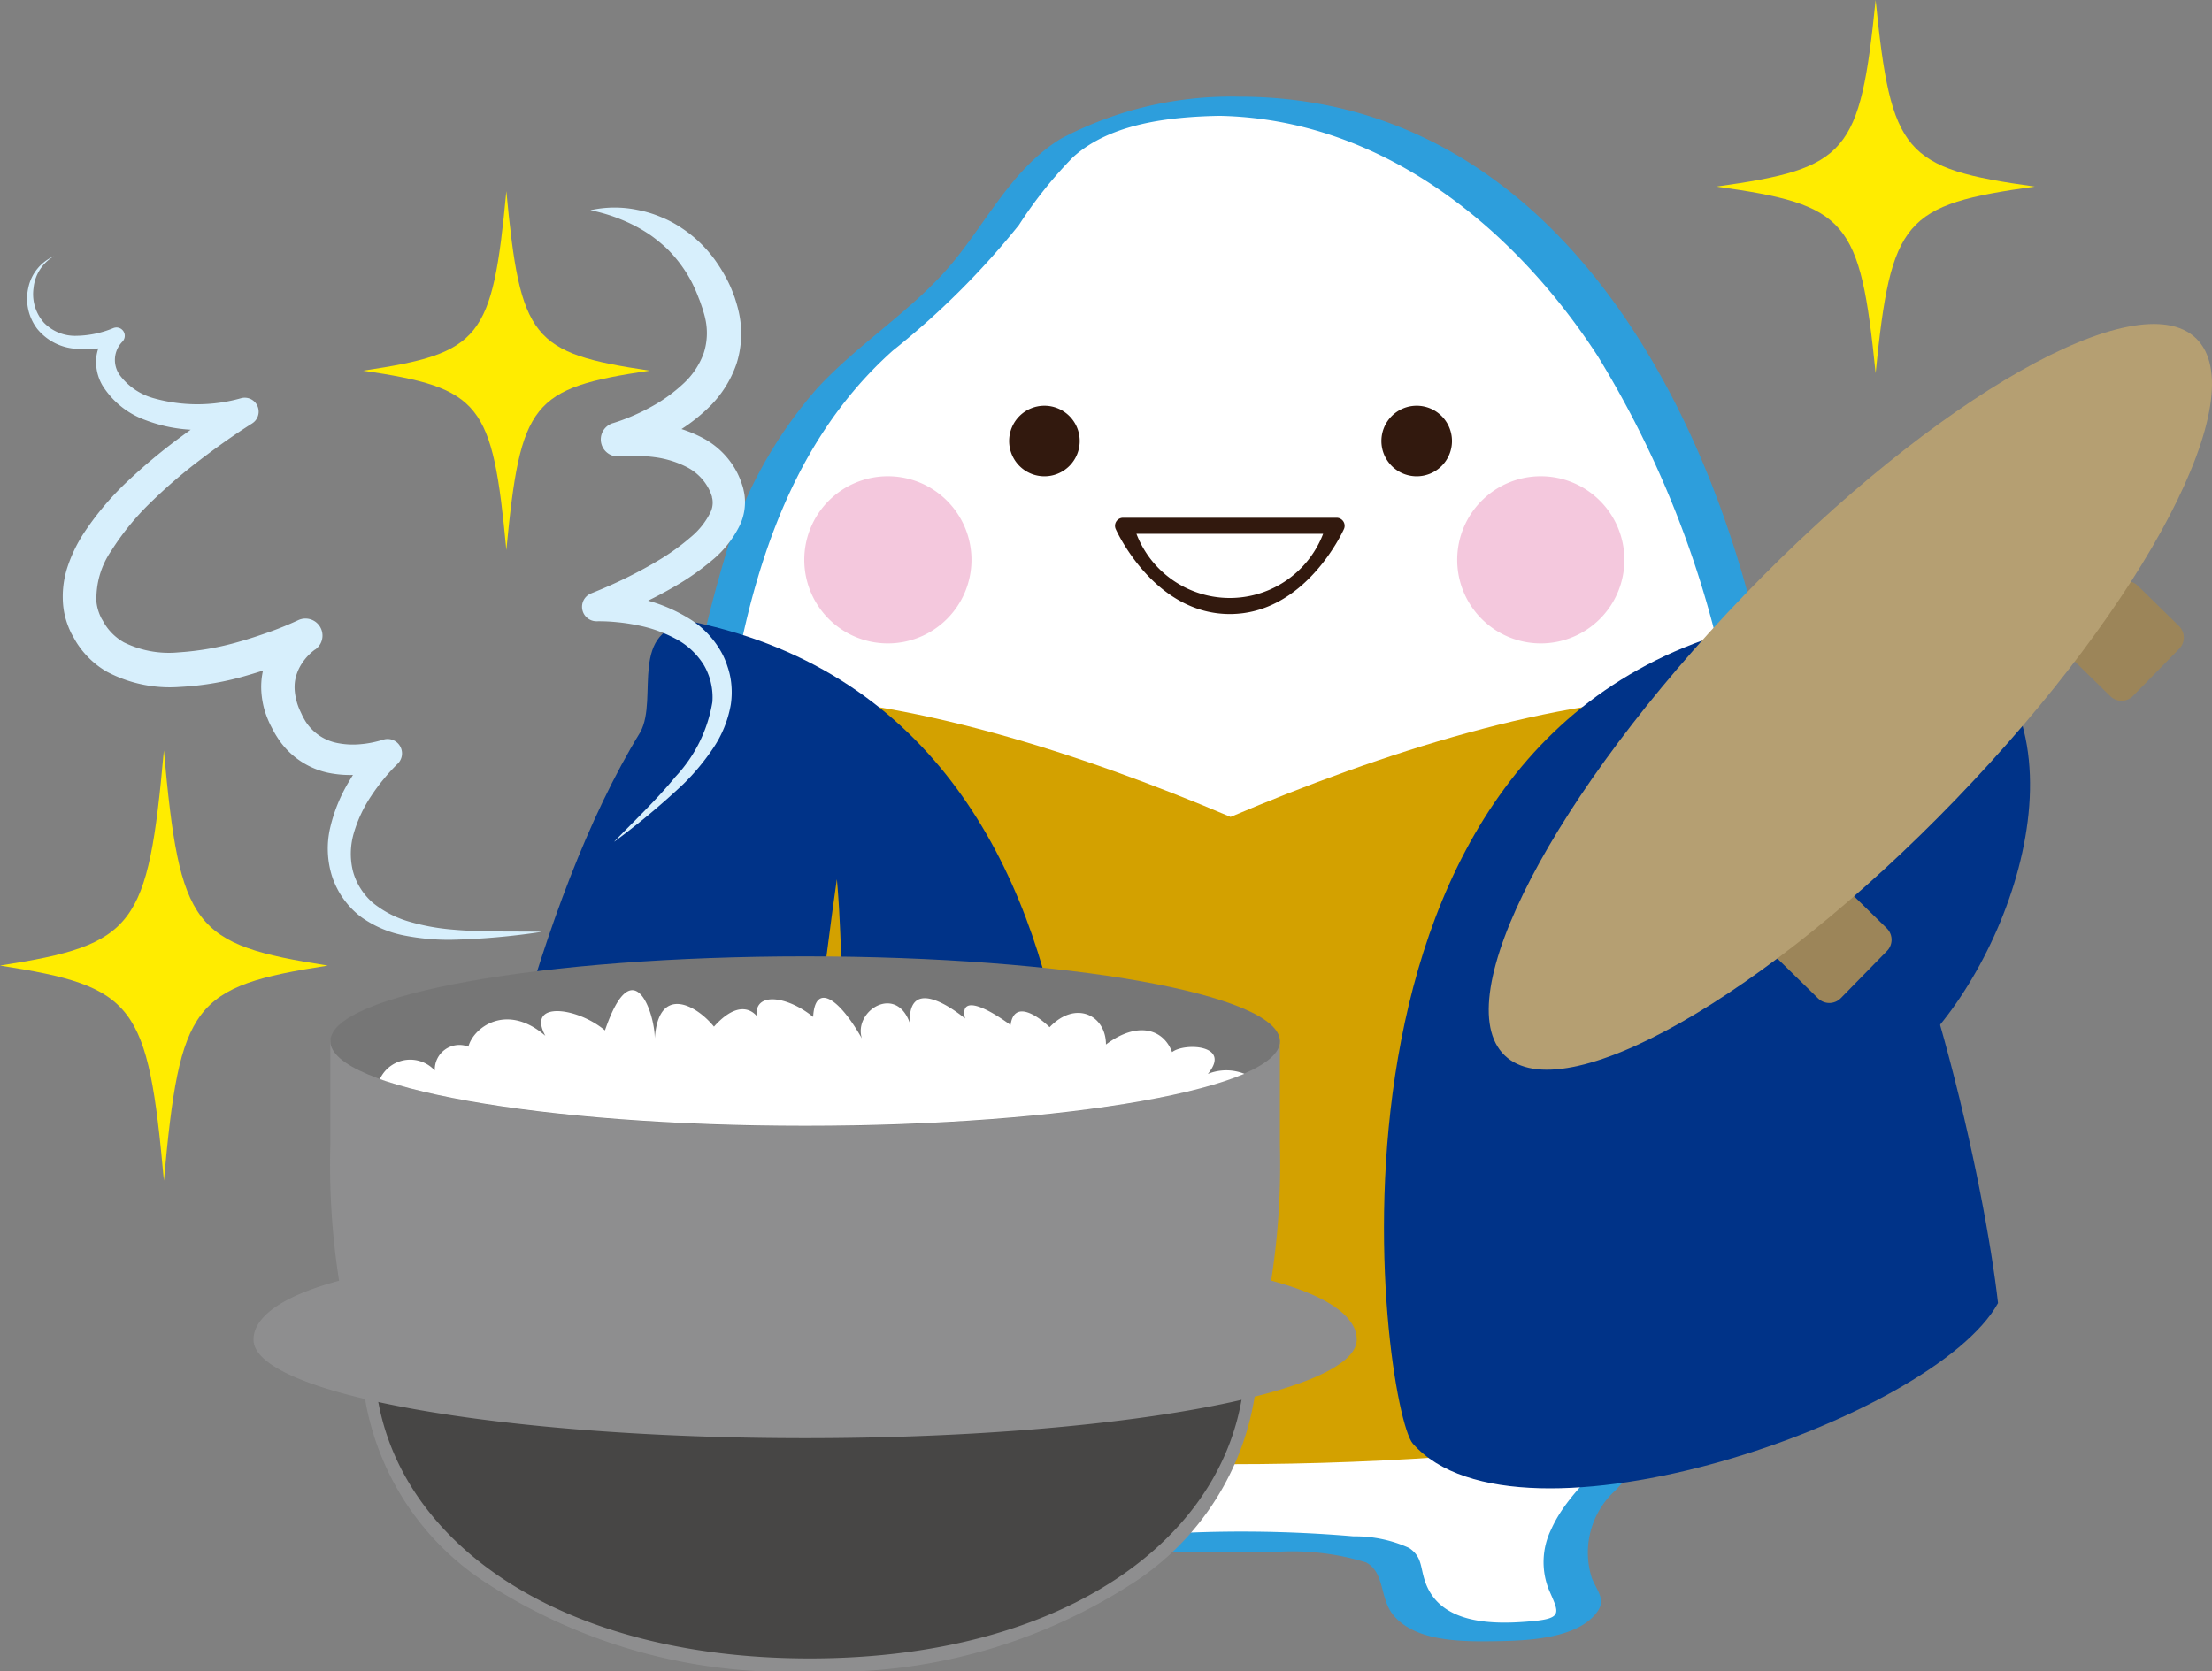<svg xmlns="http://www.w3.org/2000/svg" xmlns:xlink="http://www.w3.org/1999/xlink" width="71.026" height="53.681" viewBox="0 0 71.026 53.681">
  <rect x="0" y="0" width="71.026" height="53.681" fill="#808080" stroke="none"/>
  <defs>
    <clipPath id="clip-path">
      <rect id="Rectangle_3049" data-name="Rectangle 3049" width="71.026" height="53.681" fill="none"/>
    </clipPath>
    <clipPath id="clip-path-2">
      <path id="Path_14784" data-name="Path 14784" d="M22.175,67.2c0,1.506,6.845,2.727,15.291,2.727S52.757,68.711,52.757,67.2s-6.845-2.726-15.291-2.726S22.175,65.7,22.175,67.2" transform="translate(-22.175 -64.479)" fill="none"/>
    </clipPath>
  </defs>
  <g id="Group_4424" data-name="Group 4424" transform="translate(0)">
    <g id="Group_4417" data-name="Group 4417" transform="translate(0)">
      <g id="Group_4416" data-name="Group 4416" clip-path="url(#clip-path)">
        <path id="Path_14763" data-name="Path 14763" d="M64,7.167a12.151,12.151,0,0,0-4.3.793c-2.163.814-2.828,3.259-4.915,5.164-1.841,1.681-4.431,3.219-5.82,6.933a35.561,35.561,0,0,0-2.213,12.4c0,8.262,1.207,14.96,5.385,19.054.266.261,1.765,1.86.759,3.438-.836,1.312,3.838,1.432,4.853.775.773-.5.708-1.3.864-1.759.187-.55,2.546-.685,5.386-.685s5.2.135,5.385.685c.158.463.091,1.258.865,1.759,1.014.657,5.859.664,4.852-.775-1.072-1.534.494-3.178.759-3.438,4.179-4.094,5.385-10.792,5.385-19.054h0C81.246,18.492,73.524,7.167,64,7.167" transform="translate(-24.486 -3.754)" fill="#fff"/>
        <path id="Path_14764" data-name="Path 14764" d="M81.188,31.935c-.057-10.165-5.133-25.267-17.5-25.416h-.027c-.037,0-.077,0-.123,0a11.714,11.714,0,0,0-5.734,1.347c-1.686,1.028-2.509,2.958-3.816,4.367-1.233,1.328-2.782,2.318-4.014,3.652a14.239,14.239,0,0,0-3,5.553A40.867,40.867,0,0,0,45.42,36.3c.244,4.181.9,8.585,3.078,12.241a14.718,14.718,0,0,0,1.361,1.925,11.036,11.036,0,0,1,1.626,1.975A2.464,2.464,0,0,1,51.762,54c-.065.337-.4.646-.4.979,0,.4.247.575.592.742,1.709.822,5.776.72,6.429-1.475.075-.253.055-.581.231-.752.241-.233,1.242-.157,1.59-.178,1.421-.084,2.855-.082,4.278-.044a8.036,8.036,0,0,1,3.118.32c.608.329.433,1.146.867,1.683.716.884,2.272.862,3.3.847.924-.013,2.451-.063,3.144-.807.44-.472.164-.692-.061-1.217a2.694,2.694,0,0,1,.76-2.823,19.49,19.49,0,0,0,3.23-4.666c2.056-4.54,2.33-9.754,2.344-14.663,0,0,0-.007,0-.01m-2.9,12.783a17.006,17.006,0,0,1-2.326,4.768c-.746,1.033-1.886,1.861-2.413,3.041a2.385,2.385,0,0,0-.076,1.939c.309.721.471.917-.5,1.01-1.271.121-3.023.126-3.485-1.305-.149-.46-.087-.759-.5-1.043a4.192,4.192,0,0,0-1.787-.374,41.95,41.95,0,0,0-6.417-.058c-.949.056-2.666.028-3.4.788-.342.353-.254.826-.456,1.258-.4.851-1.425.754-2.234.715a3.255,3.255,0,0,1-1.672-.343c-.569-.443.048-.924.128-1.517.188-1.392-.837-2.323-1.676-3.255-2.416-2.682-3.571-6.232-4.164-9.732a45.324,45.324,0,0,1-.287-13.538c.628-4.559,1.846-9.239,5.385-12.4a25.774,25.774,0,0,0,4.049-4.033,13.666,13.666,0,0,1,1.734-2.176c1.208-1.1,3.136-1.3,4.707-1.33,5.168.1,9.409,3.521,12.134,7.7A32.335,32.335,0,0,1,79.805,32.3v.008a40.88,40.88,0,0,1-1.52,12.412" transform="translate(-23.736 -3.413)" fill="#2d9edc"/>
        <path id="Path_14765" data-name="Path 14765" d="M68.036,28.491a1.133,1.133,0,1,1,1.134,1.134,1.133,1.133,0,0,1-1.134-1.134" transform="translate(-35.633 -14.328)" fill="#32190e"/>
        <path id="Path_14766" data-name="Path 14766" d="M95.4,28.491a1.133,1.133,0,1,0-1.133,1.134A1.132,1.132,0,0,0,95.4,28.491" transform="translate(-48.778 -14.328)" fill="#32190e"/>
        <path id="Path_14767" data-name="Path 14767" d="M59.378,71.637c10.482,0,20.761-1.676,21.408-3.907s-6.433-20.738-6.433-20.738c-4.493,0-10.131,1.794-14.976,3.857C54.533,48.787,48.9,46.993,44.4,46.993c0,0-7.08,18.507-6.433,20.738S48.9,71.637,59.377,71.637Z" transform="translate(-19.864 -24.612)" fill="#d3a100"/>
        <path id="Path_14768" data-name="Path 14768" d="M54.223,34.8a2.684,2.684,0,1,1,2.684,2.684A2.684,2.684,0,0,1,54.223,34.8" transform="translate(-28.398 -16.82)" fill="#f4c8dd"/>
        <path id="Path_14769" data-name="Path 14769" d="M103.611,34.8a2.684,2.684,0,1,0-2.684,2.684,2.684,2.684,0,0,0,2.684-2.684" transform="translate(-51.453 -16.82)" fill="#f4c8dd"/>
        <path id="Path_14770" data-name="Path 14770" d="M94.234,68.333c3.373,3.817,16.721-.778,18.789-4.515-.415-3.653-2.3-12.817-5.689-18.338-.6-1.112.436-3.339-1.706-3.536C90.156,45.2,93.238,67.206,94.234,68.333" transform="translate(-48.867 -21.967)" fill="#038"/>
        <path id="Path_14771" data-name="Path 14771" d="M110.141,45.175c2.837-2.9,8.122-5.189,10.843-2.85,4.056,3.488.752,11.261-2.335,13.559" transform="translate(-57.684 -21.662)" fill="#038"/>
        <path id="Path_14772" data-name="Path 14772" d="M50.013,68.333c-3.372,3.817-16.721-.778-18.789-4.515.414-3.653,2.3-12.817,5.69-18.338.6-1.112-.436-3.339,1.706-3.536C54.091,45.2,51.01,67.206,50.013,68.333" transform="translate(-16.353 -21.967)" fill="#038"/>
        <path id="Path_14773" data-name="Path 14773" d="M32.238,69.822s.05.08.158.223a5.981,5.981,0,0,0,.505.592,9.262,9.262,0,0,0,2.24,1.669,11.7,11.7,0,0,0,1.716.774,10.686,10.686,0,0,0,2.055.537,7.517,7.517,0,0,0,1.153.092,4.112,4.112,0,0,0,1.265-.18,2.563,2.563,0,0,0,.341-.143c.058-.032.115-.063.172-.1a1.032,1.032,0,0,0,.086-.06l.042-.032.021-.016.038-.033.051-.048.027-.024.04-.042a1.847,1.847,0,0,0,.141-.164,2.807,2.807,0,0,0,.2-.295,5.705,5.705,0,0,0,.487-1.158,15.885,15.885,0,0,0,.5-2.269c.117-.746.2-1.481.261-2.191s.094-1.4.125-2.048.031-1.266.038-1.834-.01-1.088-.019-1.549-.035-.863-.05-1.194c-.037-.662-.076-1.039-.076-1.039l-.144,1.03-.355,2.709c-.074.558-.154,1.163-.239,1.8s-.182,1.31-.29,2-.224,1.4-.364,2.116a18.534,18.534,0,0,1-.518,2.1,4.819,4.819,0,0,1-.388.916,1.608,1.608,0,0,1-.113.172c-.022.032-.03.036-.04.05l-.007.01-.025.023-.051.048-.006.006.018-.016-.007,0-.013.01a.2.2,0,0,1-.029.02c-.019.014-.044.027-.068.041a1.391,1.391,0,0,1-.172.074,3.2,3.2,0,0,1-.9.147,7.7,7.7,0,0,1-.992-.035,13.452,13.452,0,0,1-1.914-.345,16.175,16.175,0,0,1-1.685-.538,14.512,14.512,0,0,1-1.374-.613c-.4-.208-.737-.411-1.011-.589s-.479-.336-.617-.446l-.212-.171" transform="translate(-16.884 -31.052)" fill="#d3a100"/>
        <path id="Path_14774" data-name="Path 14774" d="M78.858,38.007c-2.408,0-3.614-2.618-3.664-2.729a.258.258,0,0,1,.235-.363h6.858a.258.258,0,0,1,.235.363c-.05.111-1.256,2.729-3.663,2.729m-3-2.577a3.21,3.21,0,0,0,5.995,0Z" transform="translate(-39.369 -18.286)" fill="#32190e"/>
        <path id="Path_14775" data-name="Path 14775" d="M125.94,5.993c-4.21.583-4.614,1.057-5.111,5.992-.5-4.935-.9-5.408-5.113-5.992,4.21-.584,4.614-1.058,5.113-5.993.5,4.935.9,5.408,5.111,5.993" transform="translate(-60.604)" fill="#ffec00"/>
        <rect id="Rectangle_3045" data-name="Rectangle 3045" width="2.122" height="1.852" transform="matrix(0.7, -0.715, 0.715, 0.7, 66.797, 20.696)" fill="#9c8559"/>
        <rect id="Rectangle_3046" data-name="Rectangle 3046" width="2.122" height="1.852" transform="matrix(0.7, -0.715, 0.715, 0.7, 66.797, 20.696)" fill="none" stroke="#9c8559" stroke-linejoin="round" stroke-width="1.029"/>
        <rect id="Rectangle_3047" data-name="Rectangle 3047" width="2.122" height="1.851" transform="translate(57.416 30.403) rotate(-45.615)" fill="#9c8559"/>
        <rect id="Rectangle_3048" data-name="Rectangle 3048" width="2.122" height="1.851" transform="translate(57.416 30.403) rotate(-45.615)" fill="none" stroke="#9c8559" stroke-linejoin="round" stroke-width="1.029"/>
        <path id="Path_14776" data-name="Path 14776" d="M123.08,22.309c1.877,1.81-1.571,8.433-7.7,14.792s-12.623,10.048-14.5,8.238,1.571-8.432,7.7-14.791S121.2,20.5,123.08,22.309" transform="translate(-52.566 -11.443)" fill="#b59f72"/>
        <path id="Path_14777" data-name="Path 14777" d="M38.986,101.2c-8.355,0-14.19-4.056-14.19-9.863v-.209H53.177v.209c0,5.807-5.835,9.863-14.19,9.863" transform="translate(-12.986 -47.726)" fill="#474645"/>
        <path id="Path_14778" data-name="Path 14778" d="M52.738,91.106c0,5.327-5.312,9.654-13.981,9.654s-13.982-4.327-13.982-9.654Zm.418-.418h-28.8v.418a8.792,8.792,0,0,0,3.915,7.163,17.777,17.777,0,0,0,10.484,2.909,17.778,17.778,0,0,0,10.486-2.909,8.792,8.792,0,0,0,3.913-7.163Z" transform="translate(-12.757 -47.496)" fill="#8e8e8f"/>
        <path id="Path_14779" data-name="Path 14779" d="M18.324,38.98a22.471,22.471,0,0,1-2.872.251,7.355,7.355,0,0,1-1.468-.129,3.55,3.55,0,0,1-1.417-.592A2.675,2.675,0,0,1,12,37.936a2.369,2.369,0,0,1-.216-.351,2.585,2.585,0,0,1-.159-.373,2.96,2.96,0,0,1-.059-1.611,5.12,5.12,0,0,1,.588-1.439,6.974,6.974,0,0,1,.42-.637,6.416,6.416,0,0,1,.5-.6l.492.766a3.43,3.43,0,0,1-.478.143,4.278,4.278,0,0,1-.475.08,3.482,3.482,0,0,1-.99-.023,2.565,2.565,0,0,1-1.731-1.114c-.053-.083-.08-.121-.148-.244l-.1-.191a3.227,3.227,0,0,1-.189-.474,2.858,2.858,0,0,1-.1-.524,2.476,2.476,0,0,1,.008-.544,2.525,2.525,0,0,1,.373-1.016,2.84,2.84,0,0,1,.324-.418A2.63,2.63,0,0,1,10.48,29l.534.95c-.351.166-.679.3-1.025.429s-.692.244-1.045.346a9.263,9.263,0,0,1-2.209.385,4.319,4.319,0,0,1-2.347-.489,2.819,2.819,0,0,1-.941-.887c-.06-.089-.109-.184-.162-.276l-.039-.07-.037-.079c-.019-.044-.033-.07-.057-.135a2.485,2.485,0,0,1-.164-.659,3.047,3.047,0,0,1,.14-1.268,4.664,4.664,0,0,1,.516-1.07A9.334,9.334,0,0,1,5.091,24.47a17.666,17.666,0,0,1,1.675-1.392,19.542,19.542,0,0,1,1.812-1.194l.325.824a7.5,7.5,0,0,1-1.639.148,4.828,4.828,0,0,1-1.649-.32,2.7,2.7,0,0,1-1.363-1.1,1.5,1.5,0,0,1-.2-.937,1.437,1.437,0,0,1,.432-.841l.281.443a3.68,3.68,0,0,1-1.377.148A1.744,1.744,0,0,1,2.144,19.6a1.6,1.6,0,0,1-.273-1.331,1.414,1.414,0,0,1,.823-.994,1.329,1.329,0,0,0-.66,1.024,1.383,1.383,0,0,0,.334,1.114,1.393,1.393,0,0,0,1.047.42,3.23,3.23,0,0,0,1.178-.246.267.267,0,0,1,.3.427l-.015.017a.837.837,0,0,0-.07,1.072,2.027,2.027,0,0,0,1.07.731,5.169,5.169,0,0,0,2.832,0,.447.447,0,0,1,.346.811l-.02.013c-.571.361-1.144.77-1.689,1.187A16.721,16.721,0,0,0,5.791,25.19a8.349,8.349,0,0,0-1.256,1.54,2.711,2.711,0,0,0-.48,1.66,1.454,1.454,0,0,0,.091.365,1.036,1.036,0,0,0,.047.109l.019.041.027.045c.037.059.067.123.107.18a1.729,1.729,0,0,0,.591.549A3.26,3.26,0,0,0,6.687,30a9.08,9.08,0,0,0,1.954-.344c.325-.091.648-.2.967-.312s.643-.247.931-.381a.547.547,0,0,1,.54.946l-.006,0a1.7,1.7,0,0,0-.425.451,1.443,1.443,0,0,0-.22.573,1.4,1.4,0,0,0-.006.31,1.847,1.847,0,0,0,.056.315,1.819,1.819,0,0,0,.117.323l.09.194.071.123a1.562,1.562,0,0,0,1.045.716,2.526,2.526,0,0,0,.714.037,3.291,3.291,0,0,0,.37-.051c.118-.023.255-.058.346-.086l.033-.01a.463.463,0,0,1,.458.777,5.658,5.658,0,0,0-.442.484,6.139,6.139,0,0,0-.4.54,4.321,4.321,0,0,0-.556,1.178,2.349,2.349,0,0,0-.04,1.222,1.868,1.868,0,0,0,.1.293,1.782,1.782,0,0,0,.141.27,2.058,2.058,0,0,0,.4.472,3.317,3.317,0,0,0,1.164.606,6.97,6.97,0,0,0,1.369.255c.94.088,1.9.055,2.858.072" transform="translate(-0.957 -9.048)" fill="#d7effc"/>
        <path id="Path_14780" data-name="Path 14780" d="M40.279,34.353c.666-.688,1.365-1.348,1.961-2.078a4.591,4.591,0,0,0,1.187-2.4,2.04,2.04,0,0,0-.048-.62,1.709,1.709,0,0,0-.091-.291,1.854,1.854,0,0,0-.136-.28,2.346,2.346,0,0,0-.893-.835,4.312,4.312,0,0,0-1.227-.439,6.147,6.147,0,0,0-.662-.1,5.674,5.674,0,0,0-.655-.03.464.464,0,0,1-.183-.894l.019-.008c.371-.148.759-.318,1.127-.5s.733-.379,1.08-.591a7.162,7.162,0,0,0,.964-.7,2.423,2.423,0,0,0,.647-.813.708.708,0,0,0,.064-.375.366.366,0,0,0-.016-.087c0-.007-.009-.046,0-.027l-.027-.075a1.29,1.29,0,0,0-.1-.221,1.622,1.622,0,0,0-.682-.659,3.158,3.158,0,0,0-1.035-.32A4.85,4.85,0,0,0,41,21.969a4.726,4.726,0,0,0-.561.016.547.547,0,0,1-.211-1.067h.005a6.254,6.254,0,0,0,.615-.226c.206-.088.409-.186.6-.292a5.029,5.029,0,0,0,1.051-.755,2.471,2.471,0,0,0,.651-.979,2.094,2.094,0,0,0,.041-1.139c-.02-.093-.058-.208-.078-.283-.04-.109-.08-.241-.12-.33a4.855,4.855,0,0,0-.259-.582,4.352,4.352,0,0,0-.775-1.029,5.256,5.256,0,0,0-.512-.418,5.024,5.024,0,0,0-.587-.345,5.477,5.477,0,0,0-1.349-.461,3.578,3.578,0,0,1,1.505-.011,3.743,3.743,0,0,1,.746.224,3.6,3.6,0,0,1,.7.374A4.076,4.076,0,0,1,43.6,15.807a4.819,4.819,0,0,1,.4.712c.06.131.092.231.139.348.05.156.086.272.12.414a3.193,3.193,0,0,1-.056,1.726,3.567,3.567,0,0,1-.918,1.43,5.656,5.656,0,0,1-1.3.932q-.346.185-.705.334a7.107,7.107,0,0,1-.75.266L40.32,20.9a5.548,5.548,0,0,1,.716-.017,5.887,5.887,0,0,1,.7.065,4.224,4.224,0,0,1,1.389.449,2.613,2.613,0,0,1,1.1,1.115,2.656,2.656,0,0,1,.151.368l.025.076a1.094,1.094,0,0,1,.031.129,1.322,1.322,0,0,1,.036.228,1.743,1.743,0,0,1-.154.871,3.388,3.388,0,0,1-.933,1.168,8.059,8.059,0,0,1-1.115.781c-.384.226-.776.43-1.174.615s-.794.356-1.221.51l-.164-.9a6.476,6.476,0,0,1,.775.073,7.112,7.112,0,0,1,.748.153,5.133,5.133,0,0,1,1.434.6,2.955,2.955,0,0,1,1.1,1.18,2.629,2.629,0,0,1,.151.376,2.384,2.384,0,0,1,.1.4,2.671,2.671,0,0,1,.005.808,3.6,3.6,0,0,1-.579,1.424,7.279,7.279,0,0,1-.943,1.134,24.038,24.038,0,0,1-2.214,1.849" transform="translate(-20.553 -7.327)" fill="#d7effc"/>
        <path id="Path_14781" data-name="Path 14781" d="M50.049,70.132V73.5a24.005,24.005,0,0,1-.281,4.359c1.955.523,2.748,1.217,2.748,1.891,0,1.75-7.929,3.169-17.712,3.169S17.092,81.5,17.092,79.754c0-.673.793-1.367,2.748-1.891a24,24,0,0,1-.281-4.359V70.132Z" transform="translate(-8.952 -36.73)" fill="#8e8e8f"/>
        <path id="Path_14782" data-name="Path 14782" d="M52.762,67.217c0,1.506-6.826,2.727-15.245,2.727s-15.245-1.221-15.245-2.727,6.825-2.726,15.245-2.726,15.245,1.221,15.245,2.726" transform="translate(-11.664 -33.776)" fill="#767676"/>
      </g>
    </g>
    <g id="Group_4419" data-name="Group 4419" transform="translate(10.561 30.709)">
      <g id="Group_4418" data-name="Group 4418" clip-path="url(#clip-path-2)">
        <path id="Path_14783" data-name="Path 14783" d="M53.347,69.851a1.571,1.571,0,0,0-1.74-.383c.783-.943-.759-1.011-1.148-.7-.281-.752-1.119-1-2.123-.244,0-.941-.972-1.436-1.81-.557-.391-.377-1.142-.885-1.253-.07-.949-.691-1.63-.9-1.462-.209,0,0-1.83-1.555-1.775.14-.446-1.255-1.817-.379-1.537.5-.783-1.38-1.51-1.755-1.565-.691-1-.816-2.4-.881-1.564.691,0-.691-.616-1.506-1.621-.379-.614-.75-1.786-1.314-1.9.379,0-.814-.7-2.892-1.6-.258-.9-.756-2.529-.955-1.914.174-1.23-1.068-2.305-.283-2.471.348a.79.79,0,0,0-1.079.766,1.072,1.072,0,0,0-1.775,1.148c-1.044-.626-.263,7.14-.07,7.2.209.07,28.26,0,28.26,0s-.1-5.778.139-7.866" transform="translate(-23.385 -65.686)" fill="#fff"/>
      </g>
    </g>
    <g id="Group_4421" data-name="Group 4421" transform="translate(0)">
      <g id="Group_4420" data-name="Group 4420" clip-path="url(#clip-path)">
        <path id="Path_14785" data-name="Path 14785" d="M10.525,57.516c-4.334.673-4.749,1.219-5.262,6.908C4.75,58.734,4.334,58.189,0,57.516c4.334-.674,4.75-1.22,5.262-6.909.513,5.689.929,6.235,5.262,6.909" transform="translate(0 -26.505)" fill="#ffec00"/>
        <path id="Path_14786" data-name="Path 14786" d="M33.685,18.659c-3.786.562-4.149,1.017-4.6,5.763-.448-4.746-.811-5.2-4.6-5.763,3.786-.562,4.15-1.017,4.6-5.764.448,4.747.812,5.2,4.6,5.764" transform="translate(-12.826 -6.754)" fill="#ffec00"/>
      </g>
    </g>
  </g>
</svg>
